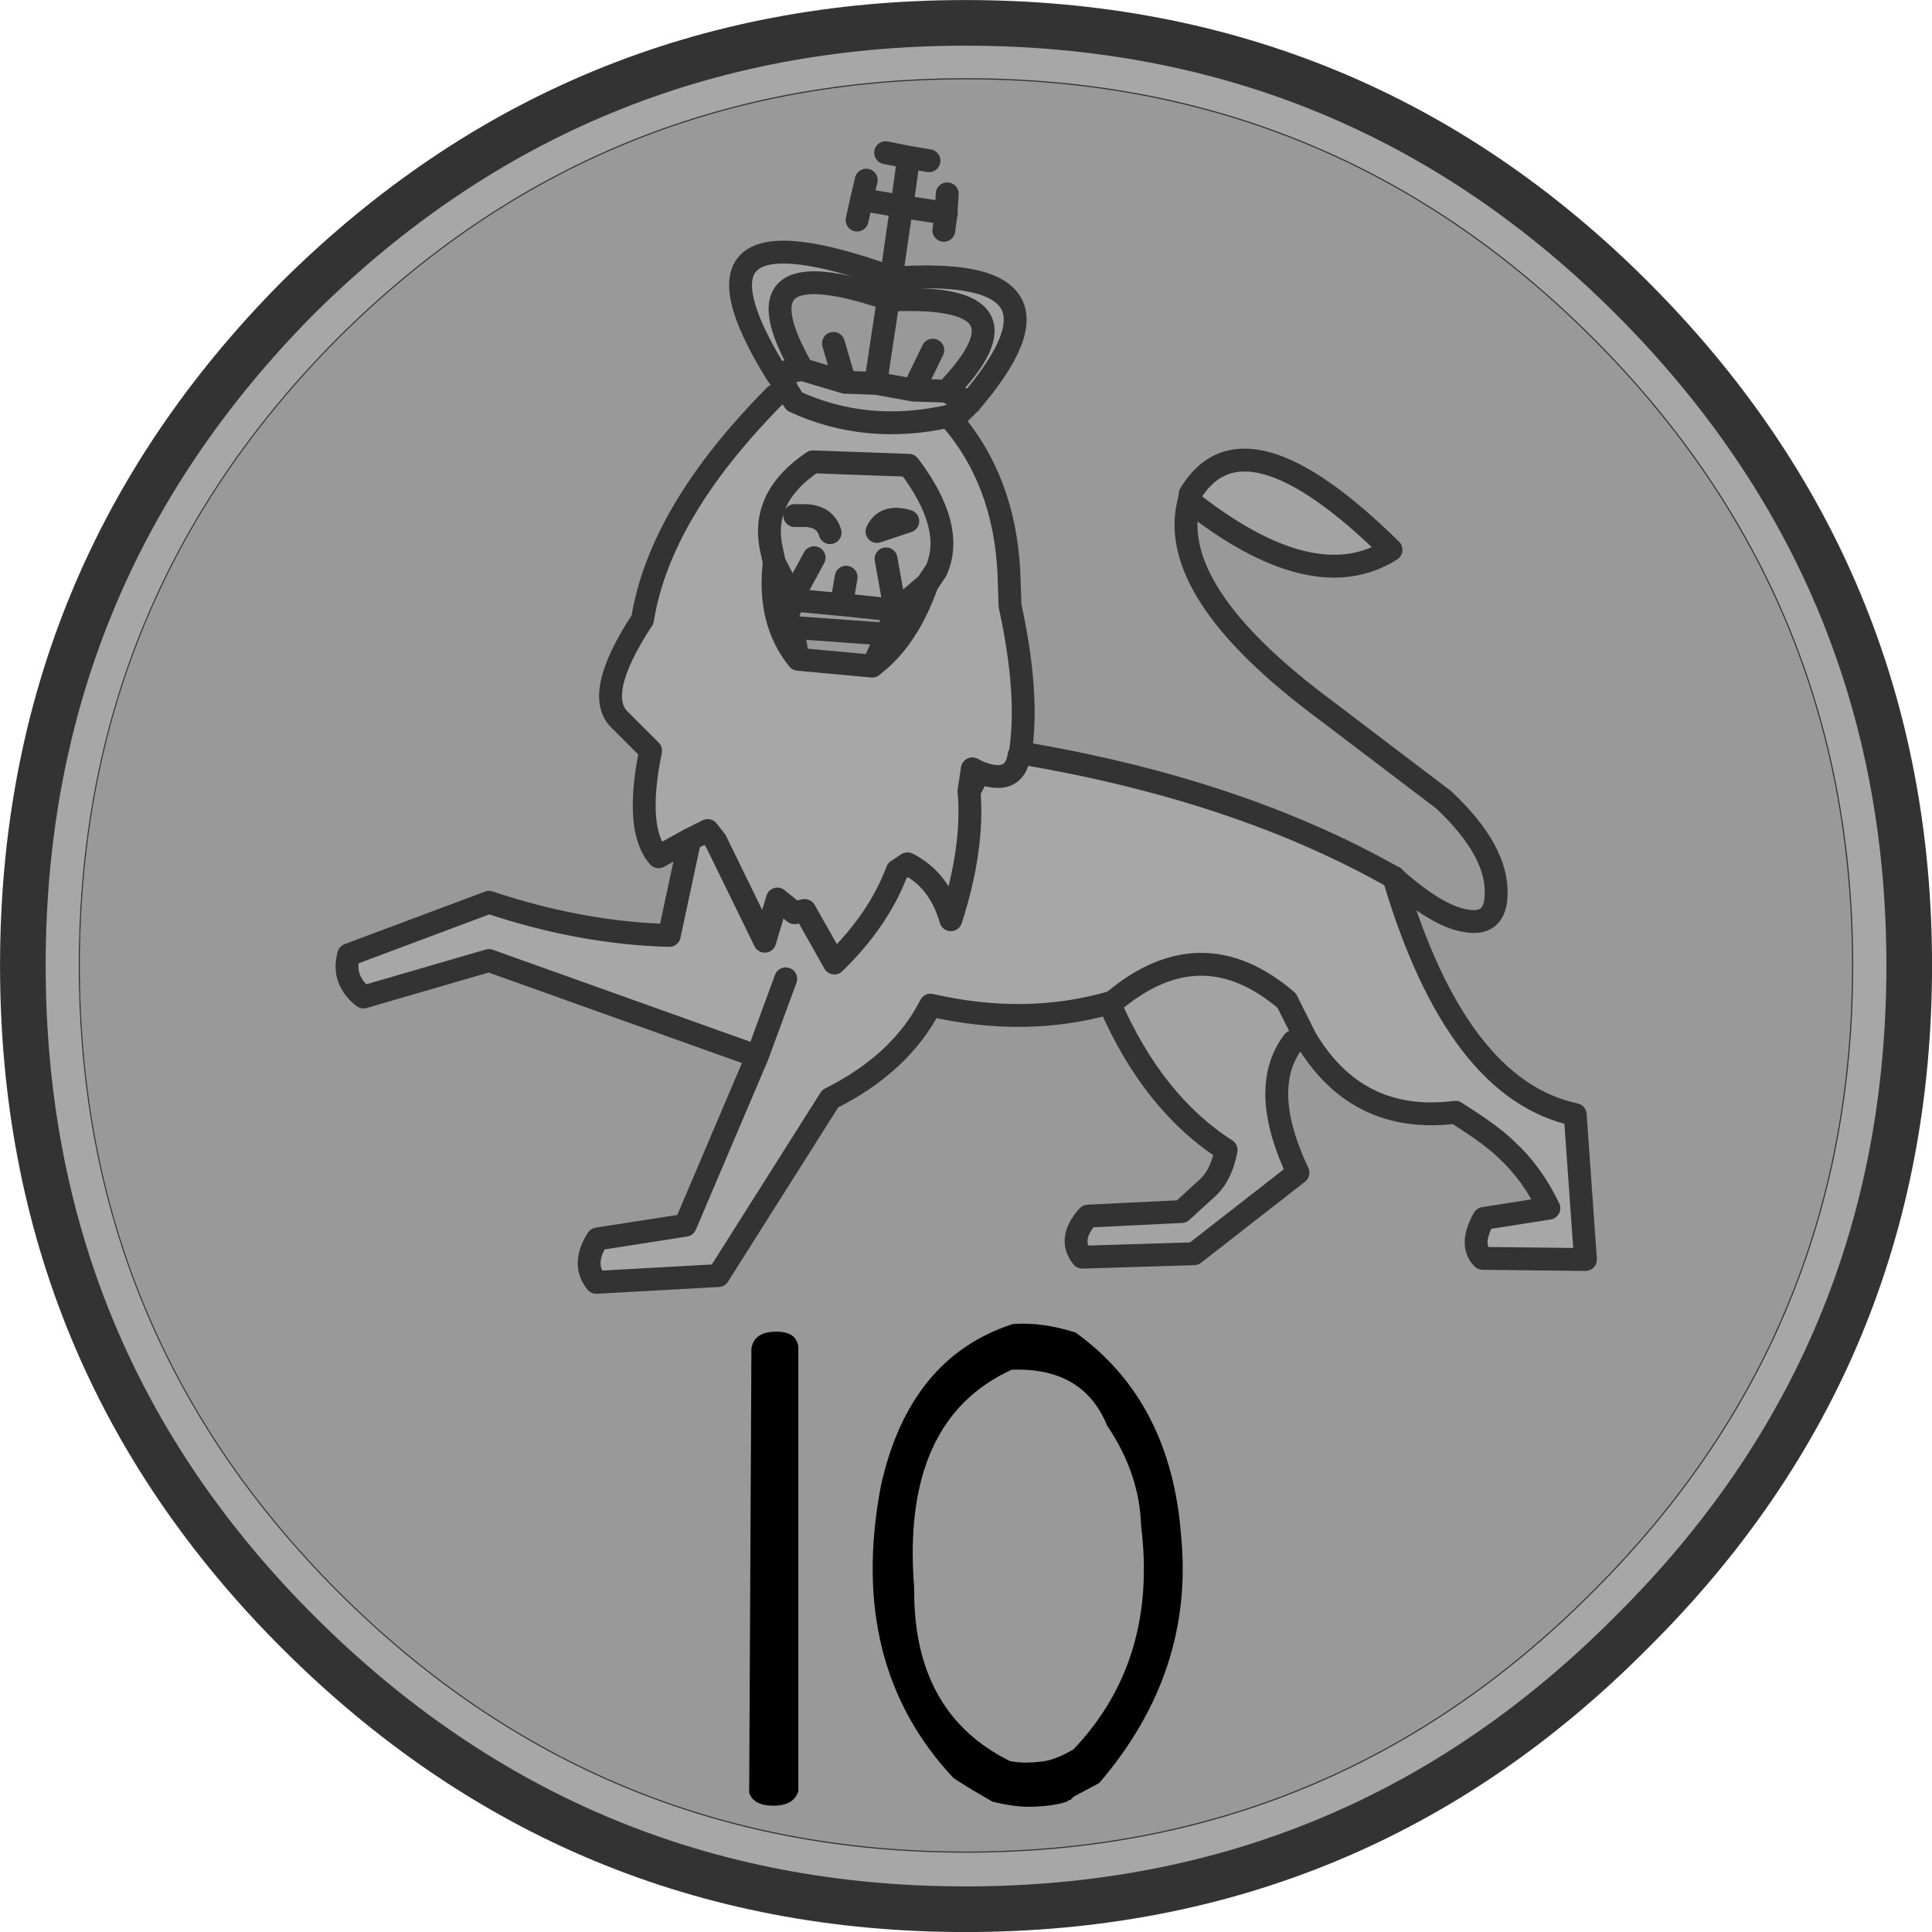 <?xml version="1.0" encoding="UTF-8" standalone="no"?>
<!-- Created with Inkscape (http://www.inkscape.org/) -->

<svg
   xmlns:dc="http://purl.org/dc/elements/1.1/"
   xmlns:cc="http://creativecommons.org/ns#"
   xmlns:rdf="http://www.w3.org/1999/02/22-rdf-syntax-ns#"
   xmlns:svg="http://www.w3.org/2000/svg"
   xmlns="http://www.w3.org/2000/svg"
   xmlns:sodipodi="http://sodipodi.sourceforge.net/DTD/sodipodi-0.dtd"
   xmlns:inkscape="http://www.inkscape.org/namespaces/inkscape"
   width="22.397mm"
   height="22.397mm"
   version="1.1"
   viewBox="0 0 22.397 22.397"
   id="svg6264"
   sodipodi:docname="coin-gbp-10.svg"
   inkscape:version="0.92.1 r15371">
  <defs
     id="defs6268" />
  <sodipodi:namedview
     pagecolor="#ffffff"
     bordercolor="#666666"
     borderopacity="1"
     objecttolerance="10"
     gridtolerance="10"
     guidetolerance="10"
     inkscape:pageopacity="0"
     inkscape:pageshadow="2"
     inkscape:window-width="1920"
     inkscape:window-height="1027"
     id="namedview6266"
     showgrid="false"
     inkscape:zoom="2.7879479"
     inkscape:cx="73.483905"
     inkscape:cy="49.110131"
     inkscape:window-x="-8"
     inkscape:window-y="-8"
     inkscape:window-maximized="1"
     inkscape:current-layer="svg6264" />
  <g
     transform="translate(-5.5989e-5 4.6011e-5)"
     id="g6262">
    <path
       d="m18.918 3.453q3.215 3.215 3.215 7.739 0 4.537-3.215 7.726-3.188 3.215-7.726 3.215-4.524 0-7.739-3.215-3.188-3.188-3.188-7.726 0-4.524 3.188-7.739 3.215-3.188 7.739-3.188 4.537 0 7.726 3.188m-0.463 0.463q-3.003-3.003-7.263-3.003t-7.276 3.003q-3.003 3.016-3.003 7.276t3.003 7.263q3.016 3.016 7.276 3.016t7.263-3.016q3.016-3.003 3.016-7.263t-3.016-7.276"
       fill="#a7a7a7"
       fill-rule="evenodd"
       stroke-width=".265"
       id="path6242" />
    <path
       d="m18.461 3.916q3.016 3.016 3.016 7.276t-3.016 7.263q-3.003 3.016-7.263 3.016-4.26 0-7.276-3.016-3.003-3.003-3.003-7.263t3.003-7.276q3.016-3.003 7.276-3.003 4.26 0 7.263 3.003"
       fill="#999"
       fill-rule="evenodd"
       stroke-width=".265"
       id="path6244" />
    <path
       d="m18.461 3.916q3.016 3.016 3.016 7.276t-3.016 7.263q-3.003 3.016-7.263 3.016-4.26 0-7.276-3.016-3.003-3.003-3.003-7.263t3.003-7.276q3.016-3.003 7.276-3.003 4.26 0 7.263 3.003"
       fill="none"
       stroke="#333"
       stroke-linecap="round"
       stroke-linejoin="round"
       stroke-width=".013"
       id="path6246" />
    <path
       d="m18.918 3.453q3.215 3.215 3.215 7.739 0 4.537-3.215 7.726-3.188 3.215-7.726 3.215-4.524 0-7.739-3.215-3.188-3.188-3.188-7.726 0-4.524 3.188-7.739 3.215-3.188 7.739-3.188 4.537 0 7.726 3.188"
       fill="none"
       stroke="#333"
       stroke-linecap="round"
       stroke-linejoin="round"
       stroke-width=".529"
       id="path6248" />
    <g
       transform="translate(-0 -1.074)"
       stroke-width=".265"
       id="g6256">
      <path
         d="m13.787 6.879 0.013-0.079q0.622-1.032 2.328 0.648-0.9 0.569-2.341-0.569m-3.466-2.593 0.013 0.013q2.302-0.172 0.913 1.442l-0.119 0.119-0.106 0.026-0.026 0.013q-0.952 0.212-1.786-0.172l-0.093-0.146v-0.013l-0.119-0.172q-1.257-2.037 1.323-1.111m-1.019 1.071-0.304 0.04 0.304-0.04l0.489 0.146 0.357 0.013 0.437 0.079 0.384 0.013q1.098-1.138-0.635-1.058h-0.04v-0.013q-1.826-0.622-0.992 0.82m1.032-1.058-0.04 0.238 0.04-0.238m0.913 1.442-0.146-0.066-0.132-0.066 0.132 0.066 0.146 0.066m-0.728 1.376-0.357 0.119q0.093-0.198 0.357-0.119-0.265-0.079-0.357 0.119l0.357-0.119m-1.27 1.601q-0.357-0.437-0.278-1.125l-0.04-0.185q-0.106-0.582 0.489-0.979l1.111 0.04q0.542 0.714 0.318 1.217l-0.106 0.159q-0.225 0.635-0.622 0.939l0.159-0.357 0.093-0.265v-0.013h0.013l0.357-0.304-0.357 0.304h-0.013l-0.106-0.595 0.106 0.595-0.622-0.066-0.556-0.053-0.053 0.132 0.04 0.185 0.066 0.37m0.37-1.468q-0.053-0.185-0.278-0.198h-0.132 0.132q0.225 0.013 0.278 0.198m-0.648 0.344 0.212 0.41 0.013 0.026-0.013-0.026-0.212-0.41m0.833 0.172-0.053 0.318 0.053-0.318m-0.37-0.225-0.251 0.463 0.251-0.463m5.689 5.556-0.132 0.053q-0.41 0.542 0.053 1.521l-1.204 0.939-1.296 0.04q-0.172-0.212 0.066-0.476l1.085-0.053 0.318-0.291q0.146-0.146 0.198-0.423-0.847-0.542-1.349-1.693l0.04-0.026q1.019-0.86 2.011-0.013l0.212 0.423"
         fill="#a3a3a3"
         fill-rule="evenodd"
         id="path6250" />
      <path
         d="m10.995 5.9 0.026 0.026q0.622 0.714 0.675 1.786l0.013 0.384q0.225 1.032 0.119 1.706 2.527 0.423 4.326 1.442 0.728 2.461 2.103 2.752l0.119 1.68-1.191-0.013q-0.159-0.159 0.013-0.463l0.754-0.119q-0.198-0.41-0.489-0.675-0.172-0.172-0.595-0.437-1.151 0.146-1.746-0.873l-0.212-0.423q-0.992-0.847-2.011 0.013l-0.04 0.013q-0.979 0.278-2.077 0.026-0.344 0.675-1.164 1.085l-1.296 2.05-1.415 0.079q-0.172-0.212 0.013-0.503l1.019-0.159 0.833-1.958-3.109-1.111-1.455 0.423q-0.251-0.198-0.172-0.489l1.627-0.609q1.071 0.357 2.09 0.384l0.238-1.111-0.357 0.198q-0.278-0.318-0.093-1.23l-0.344-0.344q-0.331-0.291 0.251-1.177 0.198-1.244 1.535-2.593l0.225 0.066q0.833 0.384 1.786 0.172m0.357 4.127-0.079-0.04-0.04 0.265 0.119-0.225q0.41 0.159 0.463-0.198l0.013-0.026-0.013 0.026q-0.053 0.357-0.463 0.198m-0.119 0.225q0.053 0.661-0.212 1.482-0.132-0.463-0.503-0.648l-0.119 0.079q-0.212 0.569-0.728 1.072l-0.344-0.609-0.119 0.026-0.198-0.159-0.146 0.489-0.569-1.164-0.093-0.119-0.212 0.106 0.212-0.106 0.093 0.119 0.569 1.164 0.146-0.489 0.198 0.159 0.119-0.026 0.344 0.609q0.516-0.503 0.728-1.071l0.119-0.079q0.37 0.185 0.503 0.648 0.265-0.82 0.212-1.482m-1.111-1.468q0.397-0.304 0.622-0.939l0.106-0.159q0.225-0.503-0.318-1.217l-1.111-0.04q-0.595 0.397-0.489 0.979l0.04 0.185q-0.079 0.688 0.278 1.125l0.86 0.079 0.013-0.013m-1.349 4.537 0.331-0.9-0.331 0.9"
         fill="#a7a7a7"
         fill-rule="evenodd"
         id="path6252" />
      <path
         d="m10.995 5.9 0.026 0.026q0.622 0.714 0.675 1.786l0.013 0.384q0.225 1.032 0.119 1.706 2.527 0.423 4.326 1.442 0.503 0.45 0.833 0.503 0.344 0.066 0.357-0.291 0.026-0.516-0.609-1.111l-1.376-1.045q-1.852-1.376-1.574-2.421l0.013-0.079q0.622-1.032 2.328 0.648-0.9 0.569-2.341-0.569m-2.553 3.373 0.04-0.265 0.079 0.04q0.41 0.159 0.463-0.198l0.013-0.026m-0.595 0.45 0.119-0.225m-0.37-6.707-0.013 0.225-0.026 0.198m-0.675-0.9 0.265 0.053 0.238 0.04m-0.45 1.349h0.013l0.119-0.82-0.463-0.079-0.053 0.238m0.106-0.463-0.053 0.225m0.344 0.913v-0.013m-0.013 0 0.013 0.013q2.302-0.172 0.913 1.442l-0.119 0.119-0.106 0.026-0.026 0.013q-0.952 0.212-1.786-0.172l-0.093-0.146v-0.013l-0.119-0.172q-1.257-2.037 1.323-1.111m-1.336 1.376q-1.336 1.349-1.535 2.593-0.582 0.886-0.251 1.177l0.344 0.344q-0.185 0.913 0.093 1.23l0.357-0.198 0.212-0.106 0.093 0.119 0.569 1.164 0.146-0.489 0.198 0.159 0.119-0.026 0.344 0.609q0.516-0.503 0.728-1.071l0.119-0.079q0.37 0.185 0.503 0.648 0.265-0.82 0.212-1.482m-0.701-7.355-0.079 0.569 0.516 0.079m-1.971 1.852 0.304-0.04q-0.833-1.442 0.992-0.82l0.04-0.238m-0.542 1.204-0.132-0.45m-0.357 0.304 0.489 0.146 0.357 0.013 0.146-0.966v-0.013m0 0.013h0.04q1.733-0.079 0.635 1.058l0.132 0.066 0.146 0.066m-0.661-0.146 0.384 0.013m-0.384-0.013 0.225-0.463m-0.661 0.384 0.437 0.079m2.275 7.104q-0.979 0.278-2.077 0.026-0.344 0.675-1.164 1.085l-1.296 2.05-1.415 0.079q-0.172-0.212 0.013-0.503l1.019-0.159 0.833-1.958-3.109-1.111-1.455 0.423q-0.251-0.198-0.172-0.489l1.627-0.609q1.071 0.357 2.09 0.384l0.238-1.111m2.527-3.691q-0.265-0.079-0.357 0.119l0.357-0.119m-1.27 1.601q-0.357-0.437-0.278-1.125l-0.04-0.185q-0.106-0.582 0.489-0.979l1.111 0.04q0.542 0.714 0.318 1.217l-0.106 0.159q-0.225 0.635-0.622 0.939l-0.013 0.013-0.86-0.079-0.066-0.37 1.098 0.079-0.159 0.357m-0.979-0.622 0.053-0.132-0.013-0.026-0.212-0.41m0.238-0.542h0.132q0.225 0.013 0.278 0.198m-0.423 0.781 0.556 0.053 0.053-0.318m0.939 0.079-0.357 0.304h-0.013v0.013l-0.093 0.265m0.093-0.278-0.106-0.595m-0.516 0.529 0.622 0.066m-1.191-0.146 0.251-0.463m6.72 3.704q0.728 2.461 2.103 2.752l0.119 1.68-1.191-0.013q-0.159-0.159 0.013-0.463l0.754-0.119q-0.198-0.41-0.489-0.675-0.172-0.172-0.595-0.437-1.151 0.146-1.746-0.873m-0.132 0.053q-0.41 0.542 0.053 1.521l-1.204 0.939-1.296 0.04q-0.172-0.212 0.066-0.476l1.085-0.053 0.318-0.291q0.146-0.146 0.198-0.423-0.847-0.542-1.349-1.693v-0.013l0.04-0.013q1.019-0.86 2.011-0.013l0.212 0.423m-6.019-0.675-0.331 0.9"
         fill="none"
         stroke="#333"
         stroke-linecap="round"
         stroke-linejoin="round"
         id="path6254" />
    </g>
    <g
       aria-label="10"
       style="font-size:6.703px;line-height:1.25;font-family:'Jotter Primary';letter-spacing:0px;word-spacing:0px;fill:#000000;stroke-width:0.265"
       id="text6260">
      <path
         d="M 8.986,15.438 Q 8.744,15.441 8.711,15.631 l -0.026,5.151 q 0.049,0.151 0.285,0.151 0.236,-0.003 0.285,-0.17 V 15.611 Q 9.229,15.431 8.986,15.438 Z"
         style="font-size:6.703px;font-family:'Jotter Primary';stroke-width:0.265"
         id="path6813" />
      <path
         d="m 11.742,15.349 q -1.204,0.389 -1.532,1.885 -0.389,2.068 0.844,3.378 l 0.059,0.039 0.157,0.098 0.236,0.137 q 0.242,0.059 0.412,0.059 0.265,0 0.452,-0.059 0.02,-0.023 0.039,-0.02 l 0.039,-0.039 0.295,-0.157 q 1.103,-1.286 0.949,-2.867 -0.118,-1.561 -1.224,-2.356 -0.396,-0.124 -0.727,-0.098 z m -0.016,0.53 q 0.831,-0.033 1.109,0.648 0.376,0.556 0.393,1.159 0.196,1.564 -0.782,2.592 -0.173,0.105 -0.327,0.137 -0.242,0.036 -0.412,0 -1.123,-0.556 -1.109,-2.003 -0.157,-1.944 1.129,-2.533 z"
         style="font-size:6.703px;font-family:'Jotter Primary';stroke-width:0.265"
         id="path6815" />
    </g>
  </g>
</svg>
